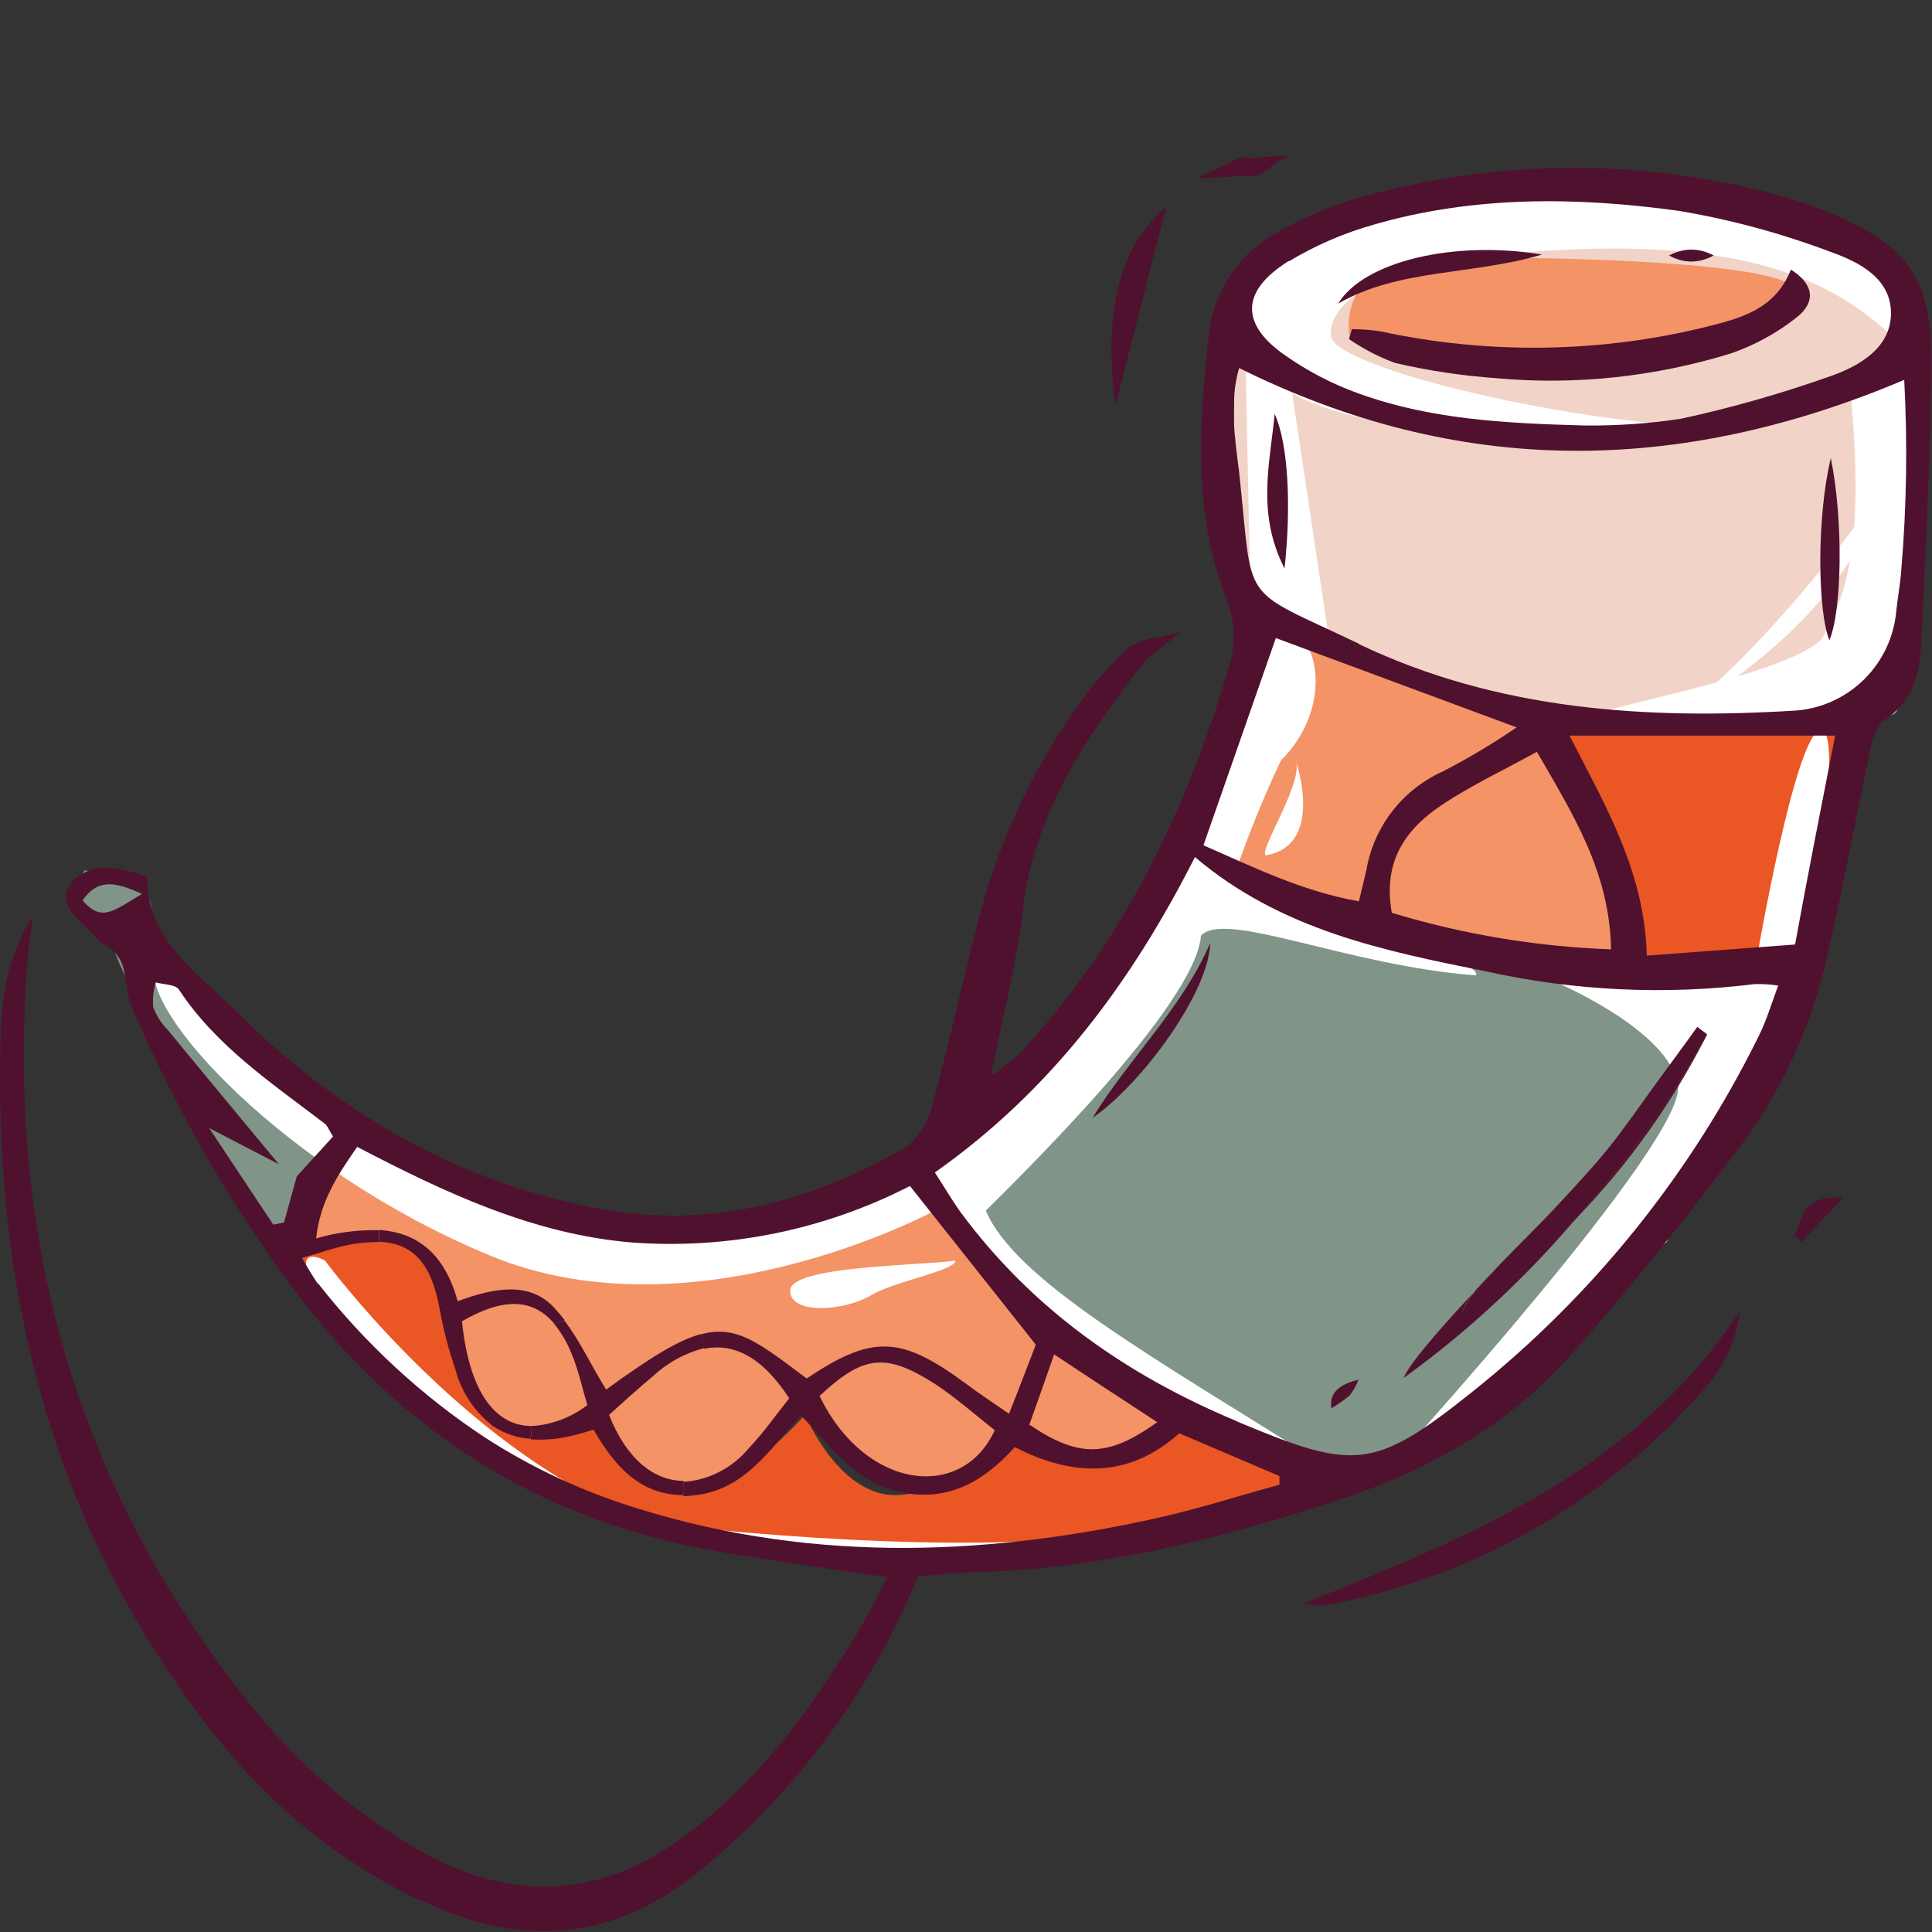 <svg xmlns="http://www.w3.org/2000/svg" id="Layer_1" viewBox="0 0 80 80"><rect x="0" y="0" width="80" height="80" fill="#333333" stroke="none"/><defs><style>.cls-1{fill:#f1d4c7;}.cls-2{fill:#ea5624;}.cls-3{fill:#fff;}.cls-4{fill:#f39366;}.cls-5{fill:#809488;}.cls-6{fill:#50112e;}</style></defs><g id="Layer_2"><g id="Layer_5"><path class="cls-5" d="M49.09,34.38s-4.35,10.36-10.36,13.47c.62,6.4,14.5,13.87,17.19,13.47s17.6-13.67,19.69-21.55c-18.03,2.67-26.52-5.39-26.52-5.39"></path><path class="cls-5" d="M14.69,46.6l-3.11,5.18s-6.4-10.77-6.84-12.43-2.49-.62-1.24-3.31c4.35,.62,2.28,2.7,2.28,2.7l8.91,7.87Z"></path><path class="cls-1" d="M51.18,13.45s-.43,11.39,.6,12.22,21.97,7.47,26.52,3.11c1.67-6.01,1.67-12.43,0-17.81-8.29-4.97-26.13-4.35-27.14,2.49"></path><path class="cls-4" d="M55.92,14.07s10.57,1.63,13.26,.62c3.31-1.24,5.8-1.24,5.18-2.69s-15.23-1.43-16.16-1.24c-1.49,.21-2.53,1.58-2.33,3.07,.01,.08,.03,.16,.04,.24"></path><path class="cls-4" d="M51.78,25.68l12.02,3.96s3.94,5.59,3.73,9.74-17.82-3.94-17.82-3.94c0,0,1.86-8.08,2.07-9.74"></path><path class="cls-4" d="M38.73,48.47c2.36,4.21,5.83,7.68,10.03,10.05-3.2,4.04-6.09,1.14-6.93,.1-.2,1.87-1.5,3.41-3.65,3.26s-5.05-3.67-5.05-3.67c0,0-2.07,3.73-4.77,3.73s-3.52-3.11-3.52-3.11c0,0-3.04,1.43-4.46,.22-1.97-1.67-1.18-6.44-3-7.27s-5.39,0-5.39,0l2.69-5.18s7.25,3.94,12.64,4.14,11.4-2.28,11.4-2.28"></path><path class="cls-2" d="M64.63,30.24h11.62l-1.24,9.11-7.47,.95s-.43-6.13-2.91-10.07"></path><path class="cls-2" d="M54.47,61.31s-14.5,4.56-24.03,2.67c-9.07-1.78-17.6-8.08-18.44-12.02,1.86-.83,4.12-1.22,5.39-.21,1.27,1.01,1.7,6.8,3.52,7.25,2.49,.62,3.94-.21,3.94-.21,0,0,1.45,3.17,3.52,3.11s4.97-3.32,4.97-3.32c0,0,1.45,3.53,3.94,3.32s4.97-2.28,4.97-2.28c0,0,2.18,1.21,3.47,.91,1.18-.38,2.31-.89,3.37-1.54l5.39,2.3Z"></path><path class="cls-3" d="M69.4,17.6c-4.42,.48-18.17,1.18-17.82-4.35,.33-5.17,13.87-5.39,13.87-5.39,0,0,13.05,1.03,13.47,3.52s.42,2.28-.62,2.49c-2.28-2.07-5.59-3.94-13.67-3.52s-9.53,2.28-9.53,3.52,8.5,3.32,14.3,3.73"></path><path class="cls-3" d="M76.65,16.35l2.69-1.04s.41,14.09-1.04,14.3-11.2,.83-12.84,.42,8.03-1.77,9.94-3.53c1.87-2.9,1.45-7.25,1.25-10.13"></path><path class="cls-3" d="M69.57,29.54s6.87-3.64,8.33-9.25c-2.9,4.14-6.22,7.66-8.33,9.25"></path><polygon class="cls-3" points="51.57 14.69 53.5 16.25 55.1 26.92 51.78 24.85 51.57 14.69"></polygon><path class="cls-3" d="M72.71,39.77l2.07-.21s1.66-9.32,.62-9.32-2.67,9.53-2.67,9.53"></path><path class="cls-3" d="M49.71,35l1.47,1.04c.54-1.55,1.16-3.07,1.86-4.55,2.07-2.07,1.48-4.68,.83-4.98-2.28-1.03-1.45,0-1.45,0l-2.71,8.49Z"></path><path class="cls-3" d="M53.65,31.48s1.24,3.52-1.24,3.94c-.31-.17,1.6-3.07,1.24-3.94"></path><path class="cls-3" d="M65.25,39.77l9.32,.41-5.56,11.25-11.44,9.26s12.22-13.41,11.91-15.72-5.12-4.33-5.12-4.33l.88-.87Z"></path><path class="cls-3" d="M61.11,40.39c.62-.62-11.81-5.18-11.81-5.18,0,0-8.08,12.22-10.57,12.85s11.38,13.05,16.18,12.64c-7.25-4.56-12.85-7.67-14.09-10.57,1.24-1.24,8.7-8.5,8.91-11.39,1.03-1.07,6.01,1.24,11.4,1.65"></path><path class="cls-3" d="M37.9,48.47l.83,1.65s-9.95,5.39-18.44,1.87-14.51-10.13-13.87-12.02c2.69,1.24,10.13,9.11,14.93,9.74s10.77,2.28,16.58-1.24"></path><path class="cls-3" d="M39.56,52.2c-1.45,.21-6.84,.21-6.84,1.24s2.28,.83,3.32,.21,3.52-1.03,3.52-1.45"></path><path class="cls-3" d="M47.84,63.18s-15.54,2.49-19.89,0c7.88,.83,15.75,1.03,19.89,0"></path><path class="cls-3" d="M25.26,62.35s-6.61-.83-12.22-8.91c-1.03-2.07,.42-1.24,.42-1.24,0,0,5.18,7.05,11.81,10.13"></path><path class="cls-6" d="M49.6,7.33c.6-.19,1.27-.63,1.87-.83,.05,.17,1.81-.17,1.87,0-.6,.17-.85,.66-1.45,.83-.04-.14-2.23,.14-2.28,0"></path><path class="cls-6" d="M42.59,58.97c2.06,1.39,3.24,1.41,5.33-.08-1.51-.99-2.85-1.86-4.27-2.81-.39,1.13-.71,2.02-1.02,2.89m-8.69-1.16c1.89,3.9,5.91,4.36,7.25,1.41-.82-.64-1.63-1.37-2.53-1.95-2.01-1.27-2.93-1.14-4.72,.53m15.89-22.8c2.1,.92,4.13,1.92,6.44,2.32,.13-.53,.22-.92,.31-1.3,.31-1.8,1.5-3.33,3.17-4.08,1.05-.54,2.07-1.15,3.05-1.82l-9.97-3.7c-1,2.85-1.98,5.68-3,8.59M3.42,37.28c.82,.99,1.4,.33,2.46-.26-1.22-.58-1.88-.57-2.46,.26m64.79,2.29l6.12-.46c.53-2.92,1.07-5.62,1.66-8.65h-11c1.49,2.91,3.11,5.63,3.2,9.11m-10.55-1.77c2.94,.89,5.99,1.4,9.07,1.51-.05-3.2-1.6-5.63-3.07-8.18-1.38,.76-2.67,1.37-3.83,2.13-1.54,1-2.57,2.33-2.18,4.53m-4.27-26.98c-1.96,1.22-2.02,2.59-.18,3.88,.95,.67,1.98,1.21,3.07,1.6,2.94,1.07,6.03,1.24,9.4,1.33,1.32,.01,2.64-.08,3.95-.28,2.13-.46,4.22-1.06,6.27-1.79,1.13-.41,2.38-1.13,2.43-2.5,.05-1.51-1.31-2.2-2.5-2.62-2.04-.77-4.14-1.34-6.29-1.7-4.22-.58-8.47-.63-12.62,.57-1.24,.35-2.42,.86-3.52,1.52M13.16,53.13c1.95,2.49,4.29,4.66,6.93,6.4,1.78,1.15,3.7,2.07,5.71,2.74,7.32,2.42,14.69,2.24,22.11,.59,1.71-.38,3.38-.92,5.07-1.38v-.36l-4.15-1.77c-2.09,1.87-4.4,1.81-6.81,.57-1.28,1.43-2.76,2.26-4.66,1.88s-2.96-1.9-4.2-3.2c-1.32,1.48-2.34,3.06-4.33,3.31-.18,.02-.35,.04-.53,.04v-.59c1.07-.07,2.05-.59,2.73-1.42,.61-.64,1.12-1.38,1.65-2.04-1.16-1.78-2.35-2.29-3.53-2.05l-.12-.6c1.48-.4,2.4,.35,4.37,1.83,2.73-1.82,3.89-1.78,6.59,.21,.53,.4,1.1,.77,1.79,1.25,.43-1.07,.77-1.98,1.11-2.86l-5.21-6.57c-3.55,1.82-7.52,2.63-11.5,2.34-4.11-.34-7.76-2.07-11.39-3.96-.83,1.19-1.54,2.28-1.7,3.79,.85-.25,1.73-.36,2.62-.34l-.04,.49c-.44,0-.87,.04-1.3,.13-.53,.11-1.07,.3-1.86,.53,.2,.37,.42,.72,.65,1.07m38.04,5.69c4.86,2.04,5.67,2.06,9.78-1.23,5-3.99,9.05-9.03,11.87-14.77,.3-.61,.5-1.28,.78-2.04-.32-.05-.65-.07-.98-.06-3.71,.46-7.48,.28-11.13-.53-4.21-.85-8.46-1.7-12.04-4.73-2.59,5.11-5.9,9.63-10.77,13.06,.4,.61,.71,1.15,1.07,1.65,2.95,3.99,6.85,6.73,11.39,8.63M11.32,50.71l.44-.09,.53-1.91,1.5-1.65c-.2-.33-.25-.47-.34-.53-2.18-1.67-4.49-3.2-6.04-5.55-.14-.22-.63-.21-.96-.3-.1,.33-.13,.67-.11,1.01,.13,.35,.33,.68,.6,.95,1.53,1.86,3.07,3.72,4.61,5.57l-2.89-1.5,2.67,4.02m6.07,27.98c-3.14-1.52-5.92-3.7-8.13-6.4C2.32,63.77-.26,53.88,.02,43.11c.04-1.78,.27-3.58,1.35-5.17-.06,.48-.15,.96-.2,1.45-.96,11.46,1.8,21.87,8.99,30.93,2.02,2.62,4.54,4.8,7.42,6.42,3.91,2.13,7.54,1.77,11-.88,2.92-2.23,5.03-5.14,6.93-8.26,.39-.66,.73-1.35,1.24-2.3-.79-.11-1.39-.17-1.98-.27-2.47-.41-4.99-.67-7.41-1.29-6.23-1.6-11.2-5.09-15.08-10.19-2.74-3.67-5.03-7.65-6.83-11.87-.37-.83-.03-1.94-1.07-2.53-.42-.23-.68-.69-1.04-.98-.9-.76-.79-1.6,.27-2.09,.58-.25,1.28-.19,2.49,.22-.05,2.6,2.07,3.97,3.61,5.51,4.27,4.27,9.37,7.25,15.41,8.29,4.45,.76,8.58-.38,12.41-2.62,.54-.43,.92-1.02,1.07-1.7,.73-2.67,1.31-5.38,2.01-8.06,.87-3.18,2.31-6.18,4.27-8.84,.55-.74,1.17-1.43,1.83-2.06,.33-.2,.69-.35,1.07-.42,.26,.06,.99-.25,1.03-.21-.18,.26-1.26,.99-1.45,1.24-2.39,3.1-4.51,6.19-5,10.19-.25,2.22-.83,4.41-1.32,6.93,.42-.28,.82-.6,1.19-.94,4.27-4.57,6.9-10.05,8.66-16,.3-.92,.26-1.92-.11-2.82-1.39-3.54-1.13-7.23-.73-10.89,.18-1.84,1.28-3.47,2.92-4.32,.95-.54,1.95-.97,2.99-1.3,5.79-1.71,11.93-1.77,17.75-.18,.61,.17,1.22,.38,1.81,.61,3.54,1.45,4.5,2.76,4.45,6.58s-.23,7.58-.42,11.38c-.06,1.23-.34,2.36-1.53,3.17-.46,.31-.57,1.22-.71,1.89-.59,2.7-1.07,5.44-1.71,8.12-.64,2.71-1.81,5.27-3.46,7.51-2.28,3.03-4.66,6.01-7.18,8.84-2.63,2.94-6.05,4.8-9.78,5.99-4.73,1.55-9.53,2.74-14.54,2.9-.83,0-1.66,.12-2.63,.19-1.86,4.53-4.77,8.55-8.49,11.73-3.73,3.33-7.74,3.8-12.14,1.65M56.27,26.67c5.73,2.74,11.9,3.14,18.13,2.75,2.19-.19,3.92-1.92,4.12-4.11,.06-.58,.17-1.15,.21-1.73,.22-2.61,.26-5.23,.12-7.85-9.34,3.95-18.43,4.04-27.54-.49-.41,1.39-.18,2.87,0,4.31,.61,5.62-.08,4.7,4.97,7.11"></path><path class="cls-6" d="M70.28,42.52l.41,.31-.11,.22c-1.47,2.63-3.23,5.09-5.25,7.34-1.46,1.51-3.08,2.86-4.83,4.04,.17-.39,.39-.75,.67-1.07,.43-.46,.79-.84,1-1.07,.03-.02,.05-.04,.07-.07,.75-.78,1.54-1.54,2.28-2.34s1.4-1.5,2.05-2.3,1.3-1.75,1.94-2.63,1.18-1.6,1.77-2.43"></path><path class="cls-6" d="M61.18,53.33c-.28,.32-.51,.68-.67,1.07,1.75-1.17,3.36-2.53,4.83-4.04-2.13,2.52-4.55,4.77-7.22,6.7,.25-.65,1.91-2.49,3.08-3.73"></path><path class="cls-6" d="M65.33,50.39c2.01-2.25,3.77-4.71,5.25-7.34-1.39,2.69-3.16,5.16-5.25,7.34"></path><path class="cls-6" d="M61.18,53.33c.31-.37,.67-.7,1-1.07-.2,.22-.57,.6-1,1.07"></path><path class="cls-6" d="M50.11,39.05c-.04,2-2.77,5.78-4.87,7.24,1.44-2.38,3.73-4.56,4.87-7.24"></path><path class="cls-6" d="M22.95,54.81c-.91-1.07-2.13-1.07-3.82-.1,.28,2.82,1.32,4.34,2.89,4.34l-.05,.53c-.56-.04-1.09-.22-1.56-.53-.77-.6-1.32-1.43-1.56-2.37-.27-.78-.48-1.59-.63-2.4-.33-1.91-1.07-2.81-2.54-2.86l.04-.49c1.49,.11,2.67,.9,3.23,2.95,1.45-.53,2.92-.84,3.95,.22,.17,.18,.33,.37,.49,.57l-.43,.14Z"></path><path class="cls-6" d="M22.01,59.05c.84-.05,1.65-.36,2.31-.87-.2-.67-.36-1.41-.64-2.1-.18-.46-.43-.89-.74-1.27l.43-.13c.66,.87,1.14,1.92,1.73,2.86,1.81-1.32,2.99-2.05,3.93-2.3l.13,.58c-.8,.21-1.53,.61-2.13,1.17-.63,.53-1.23,1.07-1.81,1.6,.71,1.8,1.84,2.73,3.09,2.73v.59c-1.81,0-2.87-1.21-3.73-2.71-.33,.1-.57,.17-.81,.23-.58,.15-1.19,.21-1.79,.17l.04-.54Z"></path><path class="cls-6" d="M74.31,51.15c.33-.68,.31-1.71,2-1.54l-1.71,1.82-.29-.28"></path><path class="cls-6" d="M75.81,18.97c.53,2.59,.46,6.34-.06,7.54-.49-1.22-.53-5.09,.06-7.54"></path><path class="cls-6" d="M74.17,11.17c1.14,.74,.86,1.5,.19,2-.8,.63-1.7,1.12-2.67,1.46-3.15,.97-6.45,1.33-9.73,1.03-1.41-.1-2.81-.31-4.19-.63-.68-.25-1.32-.58-1.91-.99l.12-.41c.4,0,.79,.03,1.18,.09,4.49,.97,9.14,.9,13.59-.21,1.33-.34,2.75-.7,3.4-2.33"></path><path class="cls-6" d="M72.04,54.27c-.13,1.22-.66,2.36-1.49,3.26-4.08,4.71-9.66,7.87-15.79,8.96-.25-.01-.51-.05-.75-.11,7.08-2.81,13.78-5.61,18.04-12.11"></path><path class="cls-6" d="M70.96,10.58q-.93,.5-1.85,0,.93-.49,1.85,0"></path><path class="cls-6" d="M55.41,12.57c1.07-1.75,4.8-2.63,8.44-2.03-2.93,.87-5.89,.57-8.44,2.03"></path><path class="cls-6" d="M56.26,57.11c-.09,.24-.21,.46-.37,.67-.24,.2-.49,.38-.76,.53q-.14-.89,1.13-1.18"></path><path class="cls-6" d="M52.78,17.14c.57,1.25,.69,3.83,.41,6.4-1.17-2.29-.6-4.36-.41-6.4"></path><path class="cls-6" d="M48.29,8.58c-.67,2.62-1.37,5.36-2.1,8.21-.53-3.99,.21-6.67,2.1-8.21"></path></g></g></svg>